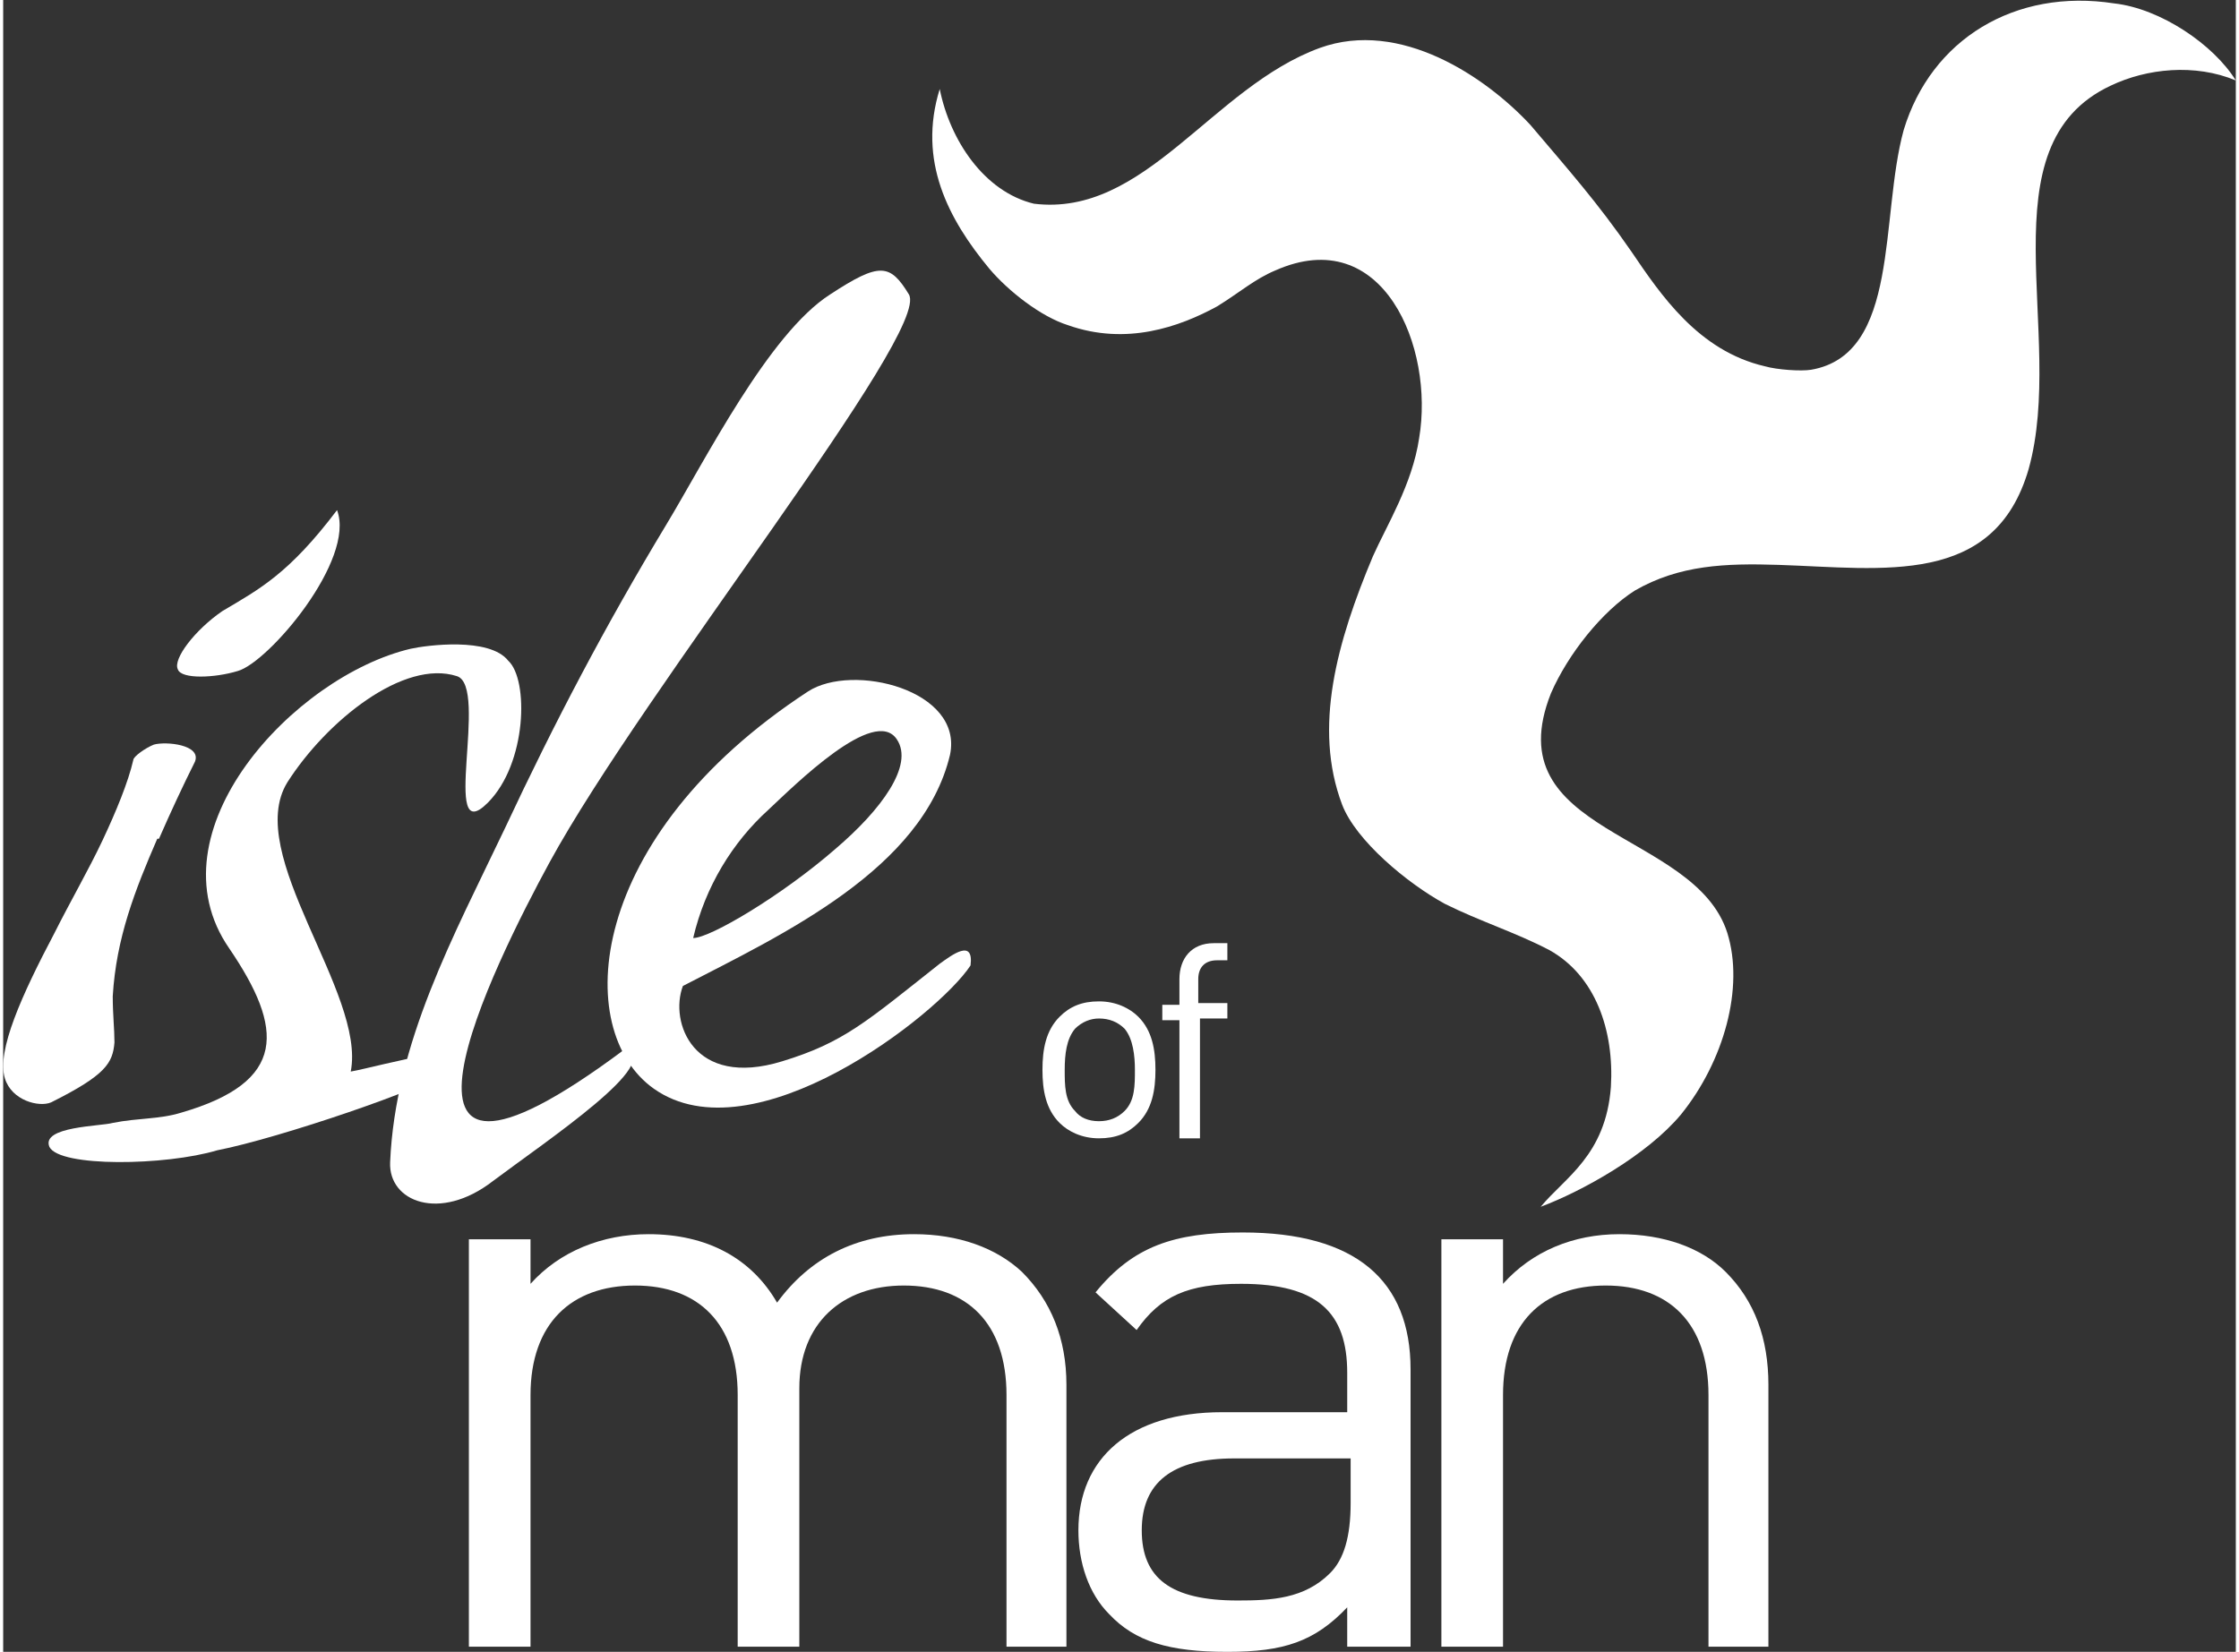 <?xml version="1.0" encoding="utf-8"?>
<!-- Generator: Adobe Illustrator 24.0.0, SVG Export Plug-In . SVG Version: 6.00 Build 0)  -->
<svg version="1.1" id="Layer_1" xmlns="http://www.w3.org/2000/svg" xmlns:xlink="http://www.w3.org/1999/xlink" x="0px" y="0px"
	 viewBox="0 0 130.4 96.5" style="enable-background:new 0 0 130.4 96.5;" xml:space="preserve" height="107px" width="145px">
<rect x="0" y="0" width="130.4" height="96.5" fill="#333333" stroke="none"/>
<style type="text/css">
	.st0{fill-rule:evenodd;clip-rule:evenodd;fill:#FFFFFF;}
	.st1{fill:#FFFFFF;}
</style>
<g>
	<g>
		<path class="st0" d="M130.4,4.7c-2.4-1-5.2-0.7-7.3,0.3c-7.5,3.5-2.6,14.5-4.8,22.4c-2,6.9-8.5,5.8-14.6,5.6
			c-3.1-0.1-5.8,0-8.4,1.5c-1.9,1.2-3.9,3.7-4.9,6c-3.3,8.3,8.4,8,10.3,14c1,3.2-0.2,7.5-2.7,10.6c-2,2.4-5.8,4.5-8.2,5.4
			c1.4-1.7,3.8-3,4.1-7c0.2-3.3-0.9-6.5-3.6-8c-1.9-1-4.1-1.7-6.1-2.7C82,51.6,79,49.1,78.2,47c-1.7-4.5-0.3-9.5,1.8-14.5
			c0.8-1.8,2.3-4.2,2.7-6.9c0.9-5.3-2.1-12.6-8.4-9.8c-1.2,0.5-2.1,1.3-3.4,2.1c-2.2,1.2-5.3,2.3-8.7,1.1c-1.6-0.5-3.5-2-4.6-3.3
			c-2.4-2.9-4.2-6.3-2.9-10.5c0.6,3,2.6,6,5.5,6.7c6.5,0.8,10.4-6.8,16.7-9.1c4.7-1.7,9.7,1.7,12.3,4.5c2.2,2.6,3.9,4.5,5.9,7.4
			c1.7,2.5,3.9,5.8,7.8,6.7c0.7,0.2,2.1,0.3,2.7,0.2c5.2-0.9,4-8.9,5.4-14c1.6-5.3,6.5-8.3,12.3-7.4C126,0.5,129.1,2.6,130.4,4.7"/>
		<path class="st1" d="M9.1,49H9c-1.3,3-2.4,5.8-2.6,9.2c0,1.1,0.1,1.9,0.1,2.7c-0.1,1.2-0.5,1.9-3.7,3.5c-0.7,0.3-2.3-0.1-2.7-1.4
			c-0.5-1.6,1-4.9,2.9-8.5c0.9-1.8,2-3.7,2.8-5.4c0.8-1.7,1.5-3.4,1.8-4.7c0-0.2,0.7-0.7,1.2-0.9c0.7-0.2,2.8,0,2.4,1
			C10.5,45.9,9.8,47.4,9.1,49 M13.7,39.2c-1.3,0.4-3.3,0.5-3.5-0.1c-0.3-0.6,1-2.3,2.6-3.4c2.2-1.3,3.9-2.2,6.7-5.9
			C20.6,32.7,15.5,38.7,13.7,39.2"/>
		<path class="st1" d="M28.3,46.9c-2.8,2.8,0.1-6.8-1.8-7.4c-3.1-1-7.6,2.6-9.9,6.2C14,49.9,21.2,58,20.3,62.6
			c1.7-0.3,8.1-2.2,5.6,0c-1,0.9-9.8,3.9-13.4,4.6c-3,0.9-9.2,1-9.8-0.2c-0.5-1.2,3-1.2,3.7-1.4c1.5-0.3,2.7-0.2,4-0.6
			c6.2-1.8,6-4.9,2.8-9.6c-4.7-6.8,3.8-15.9,10.6-17.5c0.9-0.2,4.6-0.7,5.7,0.7C30.7,39.7,30.6,44.6,28.3,46.9"/>
		<path class="st1" d="M31.9,50.4c-3.1,5.7-11.8,23,4.4,10.9c2.4,0.7-4.5,5.3-7.7,7.7c-3.1,2.4-6.1,1.2-6-1.1
			c0.3-7,3.7-13.2,6.7-19.5c2.9-6.2,5.9-11.9,9.4-17.7c2.3-3.8,6-11.2,9.6-13.5c2.9-1.9,3.5-1.8,4.6,0
			C54.2,19.4,37.4,40.3,31.9,50.4"/>
		<path class="st1" d="M56.5,56.4c0.2-1.6-1.1-0.6-1.8-0.1c-4.3,3.4-5.6,4.6-9.2,5.7c-5.2,1.6-6.6-2.3-5.8-4.4
			c5.8-3,14-6.8,15.6-13.5c0.8-3.8-5.7-5.4-8.3-3.7c-13,8.5-13.8,19.8-9,23.2C43.8,67.7,54.6,59.3,56.5,56.4 M52.2,43.2
			c1,1.5-0.9,4.1-3.6,6.4c-3.1,2.7-7.3,5.2-8.3,5.2c0.7-3,2.3-5.6,4.4-7.5C46.2,45.9,50.9,41.2,52.2,43.2"/>
		<path class="st1" d="M58.6,96.2V81.5c0-4.2-2.3-6.4-6-6.4c-3.6,0-6.1,2.2-6.1,6v15.1h-3.6V81.5c0-4.2-2.3-6.4-6-6.4
			c-3.7,0-6.1,2.2-6.1,6.4v14.7h-3.6V72.4h3.6V75c1.7-1.9,4.2-2.9,6.9-2.9c3.4,0,6,1.4,7.5,4c1.9-2.6,4.6-4,8-4
			c2.6,0,4.8,0.8,6.3,2.2c1.7,1.7,2.6,3.9,2.6,6.6v15.3H58.6z"/>
		<path class="st1" d="M82.2,96.2V80c0-5.2-3.2-8-9.8-8c-4,0-6.4,0.8-8.6,3.5l2.4,2.2c1.4-2,3-2.7,6.1-2.7c4.5,0,6.2,1.7,6.2,5.2
			v2.3h-7.3c-5.4,0-8.4,2.7-8.4,6.9c0,1.9,0.6,3.7,1.8,4.9c1.5,1.6,3.5,2.2,6.9,2.2c3.3,0,5.1-0.6,7-2.6v2.3H82.2z M78.7,87.8
			c0,2-0.4,3.3-1.2,4.1c-1.5,1.5-3.4,1.6-5.4,1.6c-3.9,0-5.6-1.3-5.6-4.1c0-2.8,1.8-4.2,5.4-4.2h6.8V87.8z"/>
		<path class="st1" d="M99.6,96.2V81.5c0-4.2-2.3-6.4-6-6.4c-3.7,0-6,2.2-6,6.4v14.7H84V72.4h3.6V75c1.7-1.9,4.1-2.9,6.8-2.9
			c2.6,0,4.8,0.8,6.2,2.2c1.7,1.7,2.5,3.9,2.5,6.6v15.3H99.6z"/>
		<path class="st1" d="M67.3,62.5c0-1.2-0.2-2.3-1-3.1c-0.5-0.5-1.3-0.9-2.3-0.9c-1,0-1.7,0.3-2.3,0.9c-0.8,0.8-1,1.9-1,3.1
			c0,1.2,0.2,2.3,1,3.1c0.5,0.5,1.3,0.9,2.3,0.9c1,0,1.7-0.3,2.3-0.9C67.1,64.8,67.3,63.7,67.3,62.5 M66.1,62.5c0,0.9,0,1.8-0.6,2.4
			c-0.4,0.4-0.9,0.6-1.5,0.6c-0.6,0-1.1-0.2-1.4-0.6c-0.6-0.6-0.6-1.5-0.6-2.4c0-0.9,0.1-1.8,0.6-2.4c0.4-0.4,0.9-0.6,1.4-0.6
			c0.6,0,1.1,0.2,1.5,0.6C66,60.7,66.1,61.7,66.1,62.5"/>
		<path class="st1" d="M69.9,59.6v6.9h-1.2v-6.9h-1v-0.9h1v-1.5c0-1.2,0.7-2.1,2-2.1h0.8v1h-0.6c-0.7,0-1.1,0.4-1.1,1.1v1.4h1.7v0.9
			H69.9z"/>
	</g>
</g>
</svg>
